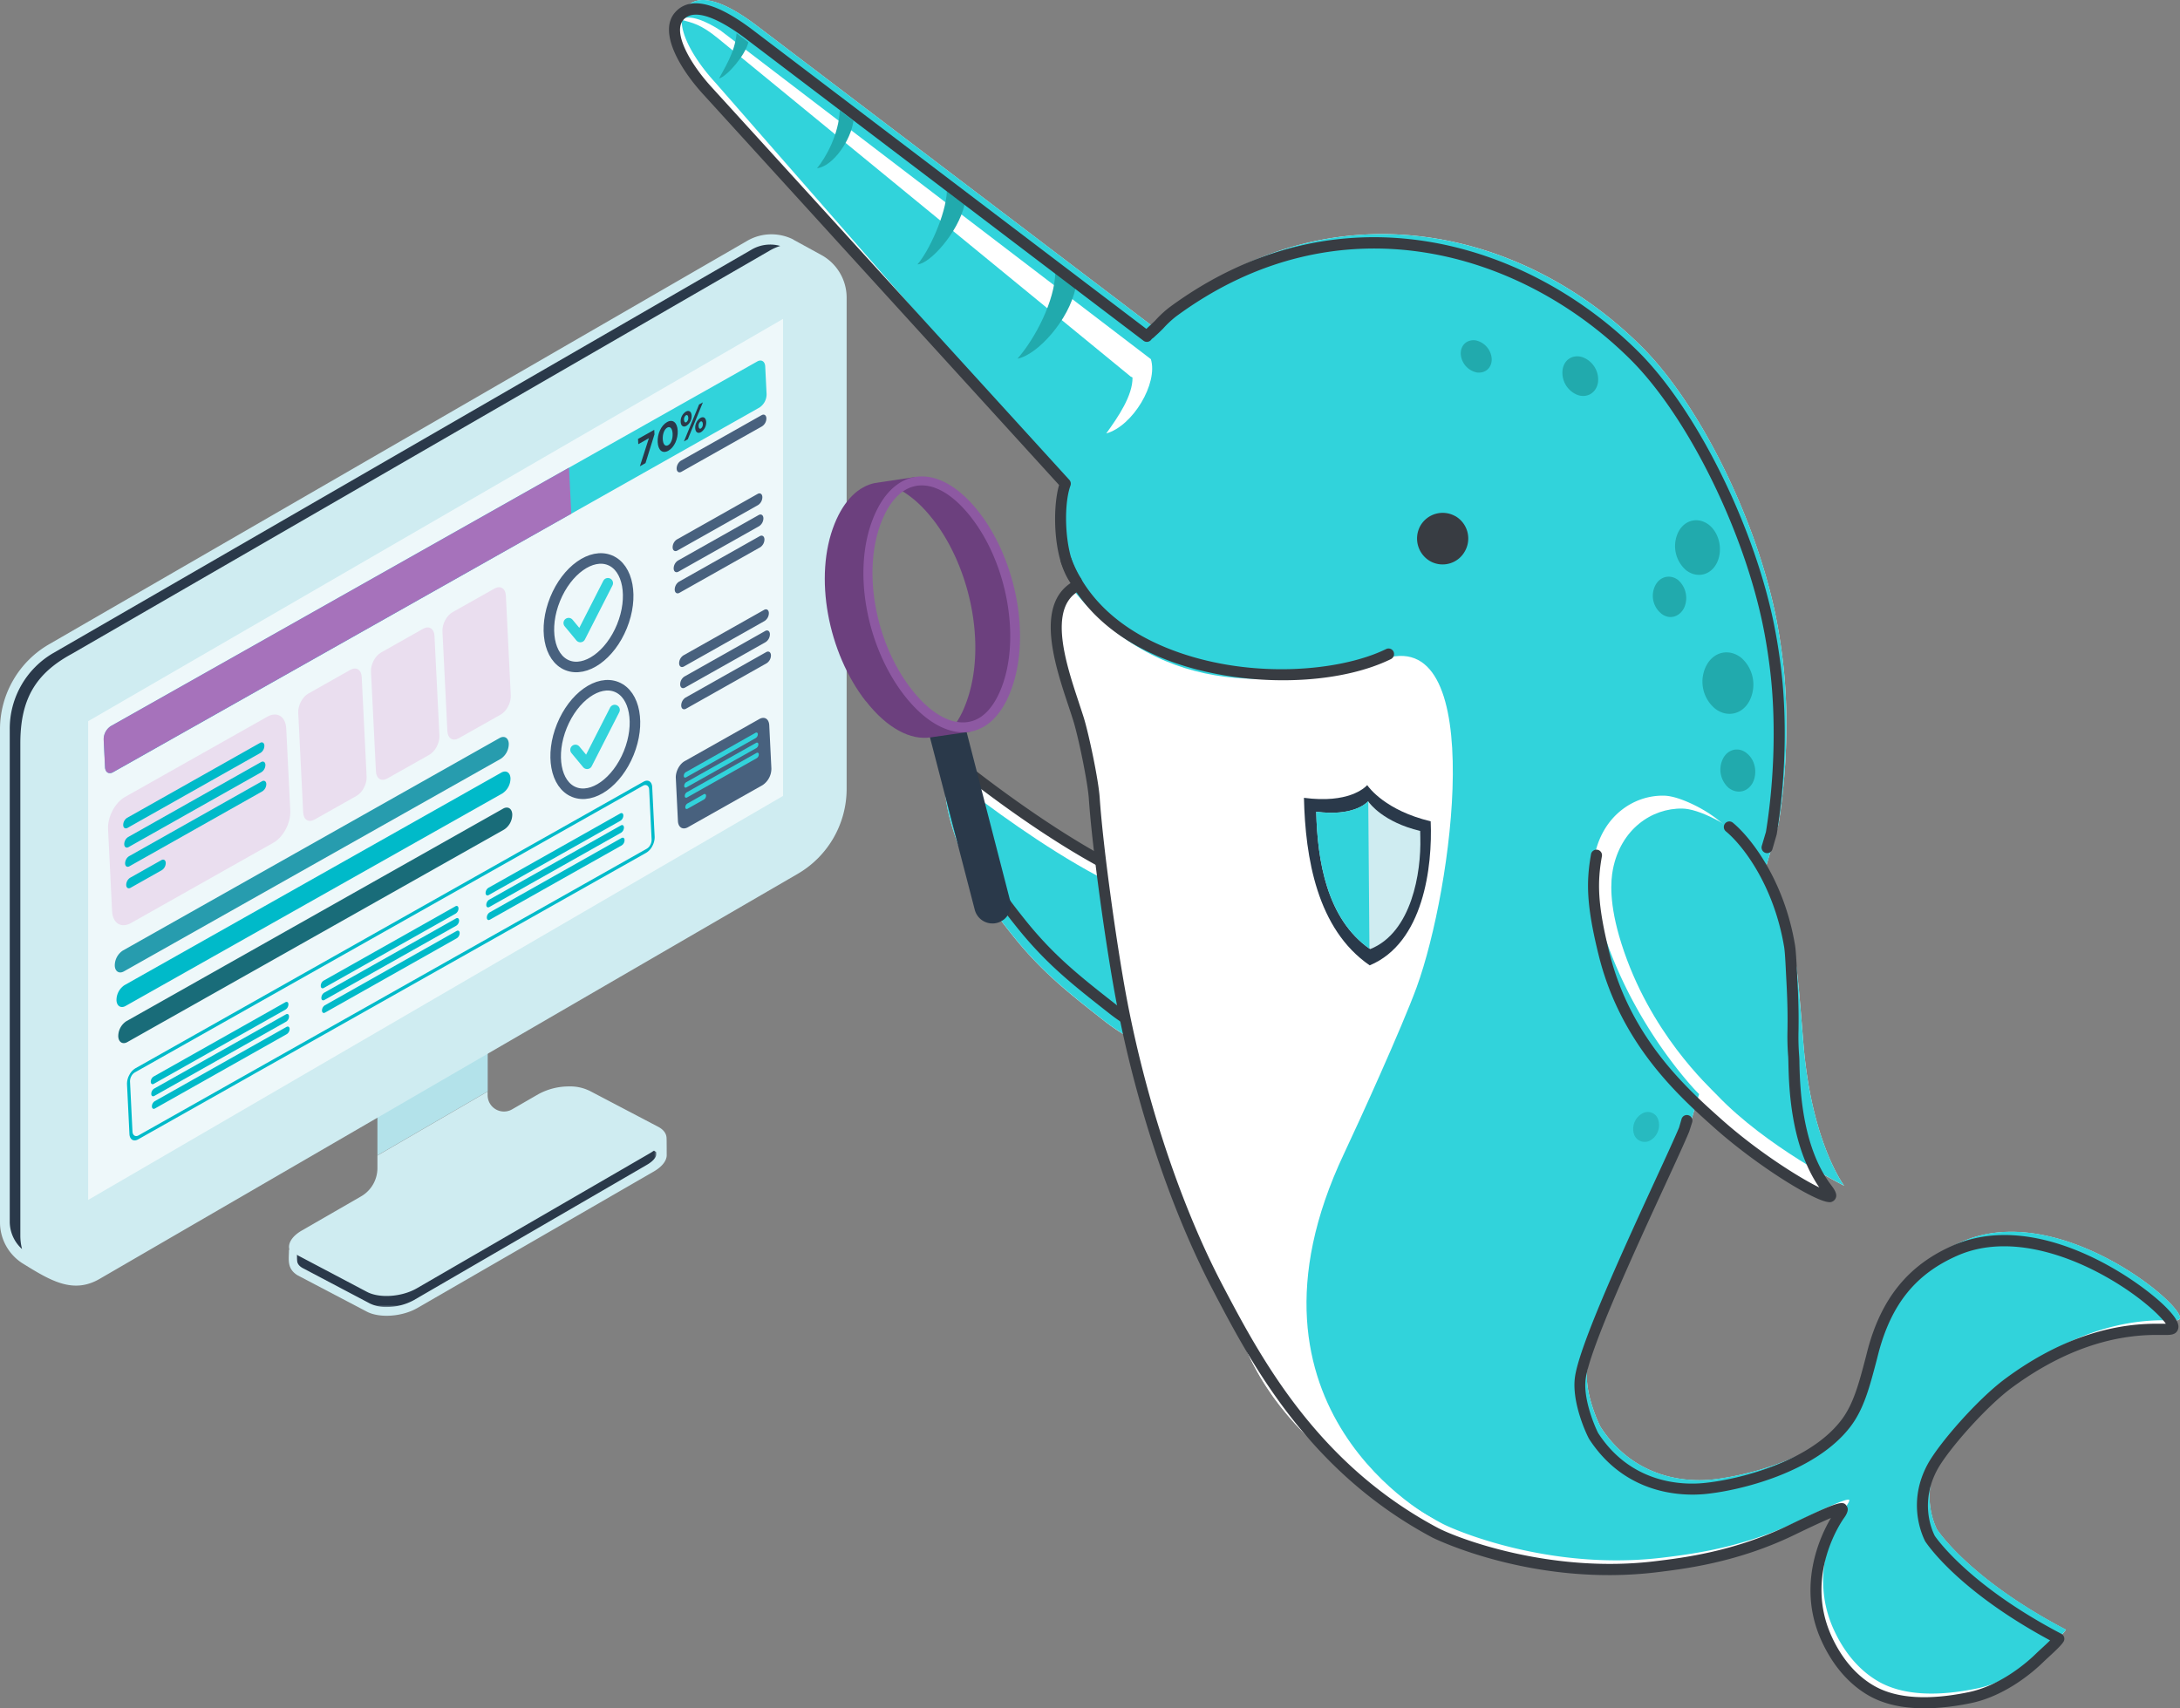 <svg xmlns="http://www.w3.org/2000/svg" xmlns:xlink="http://www.w3.org/1999/xlink" viewBox="0 0 1150 901.32"><rect x="0" y="0" width="1150" height="901.32" fill="#808080" stroke="none"/><defs><mask id="mask" x="156.55" y="606.99" width="189.68" height="82.6" maskUnits="userSpaceOnUse"><g id="mask0"><path d="M156.55,689.59H346.22V607H156.55Z" style="fill:#fff;fill-rule:evenodd"/></g></mask></defs><g id="Layer_2" data-name="Layer 2"><g id="Layer_1-2" data-name="Layer 1"><path d="M199.1,609.57l58.18-33.77V515.21L199.1,543.57Z" style="fill:#b3e2ea;fill-rule:evenodd"/><path d="M310.74,575.39a23.14,23.14,0,0,0-10.49-2.19h0A33.67,33.67,0,0,0,284,577.29l-13.85,8h0a8.61,8.61,0,0,1-12.91-7.47v-1.91L199.1,609.66v6.61h0a17.24,17.24,0,0,1-8.63,14.94l-31.34,18.06h0c-5.14,3-7.34,6.75-6.48,10l-.22.23h0c0,5.05-1.22,9.81,4.55,13.35L193.47,692h0c6.76,3.56,18.72,2.71,26.7-1.9l124.69-72h0c4.41-2.54,6.83-5.69,6.84-8.61h0s0-8.71-.07-8.7h0c.06-2.41-1.33-4.67-4.41-6.29l-36.48-19.14" style="fill:#cfecf1;fill-rule:evenodd"/><g style="mask:url(#mask)"><path d="M157.56,662.6c-.38-.21-.66-.46-1-.68-.1,3.63.14,5.32,2.91,7l35.78,18.86a19.21,19.21,0,0,0,8.72,1.78A29.61,29.61,0,0,0,218.22,686l123-71.42c3.69-2.13,5-4.3,5-5.51v-1.16L345,607a20.74,20.74,0,0,1-1.89,1.29L219.9,679.7c-7.88,4.56-19.67,5.41-26.34,1.88l-36-19" style="fill:#2a394a;fill-rule:evenodd"/></g><path d="M418.5,126.36a26,26,0,0,0-11.58-2.74h0a25.42,25.42,0,0,0-12.82,3.48L25.89,339.92h0A51.84,51.84,0,0,0,0,385.08V644.89H0a25.66,25.66,0,0,0,12.27,21.89h0c14.43,8.91,26.31,16.1,40.33,7.93L420.88,461h0a51.89,51.89,0,0,0,25.74-44.82v-259h0a25.65,25.65,0,0,0-13.68-22.83h0c-.67-.37-12-6.59-14.44-7.91" style="fill:#cfecf1;fill-rule:evenodd"/><path d="M11.62,659a28.29,28.29,0,0,1-.89-7V392.18c0-23.06,7.85-36.71,27.05-47.14L406,132.24a27.33,27.33,0,0,1,5.6-2.48,19.52,19.52,0,0,0-15.23,2L28.14,344.53a46.17,46.17,0,0,0-23,40.09V644.44A19.54,19.54,0,0,0,11.62,659Z" style="fill:#2a394a;fill-rule:evenodd"/><path d="M46.5,380.5V633.08L413.07,419.93V168.25Z" style="fill:#fff;fill-rule:evenodd;isolation:isolate;opacity:0.647"/><path d="M399.91,266.46a5,5,0,0,0,2.25-4.28c-.08-1.61-1.22-2.32-2.53-1.57l-42.55,24a5,5,0,0,0-2.25,4.27c.08,1.61,1.22,2.32,2.53,1.58Z" style="fill:#48617e"/><path d="M404.28,220.63c-.08-1.61-1.22-2.32-2.53-1.58l-42.55,24a5.06,5.06,0,0,0-2.25,4.28c.08,1.61,1.22,2.32,2.53,1.58l42.55-24A5,5,0,0,0,404.28,220.63Z" style="fill:#48617e"/><path d="M400.46,277.6a5,5,0,0,0,2.25-4.27c-.08-1.61-1.22-2.32-2.53-1.58l-42.55,24a5,5,0,0,0-2.25,4.27c.08,1.61,1.22,2.32,2.53,1.58Z" style="fill:#48617e"/><path d="M403.26,284.48c-.08-1.61-1.22-2.32-2.54-1.58l-42.55,24a5.06,5.06,0,0,0-2.24,4.28c.08,1.6,1.22,2.32,2.53,1.57l42.55-24A5,5,0,0,0,403.26,284.48Z" style="fill:#48617e"/><path d="M403.34,327.63a5,5,0,0,0,2.25-4.27c-.08-1.61-1.22-2.32-2.53-1.58l-42.55,24a5,5,0,0,0-2.25,4.28c.08,1.61,1.22,2.32,2.53,1.58Z" style="fill:#48617e"/><path d="M403.89,338.78a5,5,0,0,0,2.25-4.28c-.08-1.61-1.22-2.32-2.53-1.57l-42.56,24a5,5,0,0,0-2.24,4.27c.08,1.61,1.22,2.32,2.53,1.58Z" style="fill:#48617e"/><path d="M406.69,345.65c-.08-1.61-1.22-2.32-2.54-1.58l-42.55,24a5,5,0,0,0-2.24,4.27c.08,1.61,1.22,2.32,2.53,1.58l42.55-24A5,5,0,0,0,406.69,345.65Z" style="fill:#48617e"/><path d="M404.39,207.93l-.72-14.59c-.13-2.68-2-3.86-4.21-2.63l-341,192.4a8.36,8.36,0,0,0-3.73,7.1l.71,14.59c.14,2.68,2,3.86,4.22,2.62L400.66,215A8.4,8.4,0,0,0,404.39,207.93Z" style="fill:#31d3db"/><path d="M300.17,246.72l1.2,24.32L59.61,407.42c-2.19,1.24-4.08.06-4.22-2.62l-.71-14.59a8.36,8.36,0,0,1,3.73-7.1Z" style="fill:#a672bb"/><polygon points="336.57 231.59 336.71 234.36 342.3 231.2 337.56 246 340.52 244.34 345.25 229.17 345.13 226.76 336.57 231.59" style="fill:#2a394a"/><path d="M351.87,222.7c-3.16,1.78-5.14,6.3-4.93,10.53s2.46,6.35,5.64,4.56,5.14-6.3,4.93-10.53S355,220.93,351.87,222.7Zm.6,12.18c-1.58.89-2.72-.5-2.85-3.17s.79-5.21,2.36-6.1,2.71.53,2.84,3.17S354.05,234,352.47,234.88Z" style="fill:#2a394a"/><path d="M372.53,222.62c-.11-2.08-1.34-3.07-3.06-2.1a6.06,6.06,0,0,0-2.72,5.36c.1,2.08,1.34,3.07,3.05,2.11A6.1,6.1,0,0,0,372.53,222.62Zm-2.79,3.45c-.68.39-1.16-.22-1.21-1.2a2.65,2.65,0,0,1,1-2.44c.68-.39,1.16.22,1.21,1.2A2.65,2.65,0,0,1,369.74,226.07Z" style="fill:#2a394a"/><polygon points="368.77 213.42 360.8 232.89 362.83 231.75 370.79 212.28 368.77 213.42" style="fill:#2a394a"/><path d="M364.85,219.29c-.1-2.08-1.34-3.07-3.05-2.1a6,6,0,0,0-2.73,5.36c.11,2.08,1.34,3.08,3.06,2.11A6.12,6.12,0,0,0,364.85,219.29Zm-4,2.25a2.66,2.66,0,0,1,1-2.44c.68-.38,1.17.22,1.22,1.2a2.7,2.7,0,0,1-1,2.44C361.39,223.13,360.9,222.52,360.86,221.54Z" style="fill:#2a394a"/><path d="M264.18,400.34a9.47,9.47,0,0,0,4.21-8h0c-.15-3-2.28-4.36-4.76-3L64.77,501.53a9.45,9.45,0,0,0-4.22,8h0c.15,3,2.28,4.36,4.76,3Z" style="fill:#279cae"/><path d="M265.07,418.58a9.45,9.45,0,0,0,4.22-8c-.15-3-2.28-4.36-4.76-3L65.67,519.77a9.45,9.45,0,0,0-4.22,8c.15,3,2.28,4.36,4.76,3Z" style="fill:#00bac9"/><path d="M270.23,429.6c-.15-3-2.28-4.36-4.76-3L66.6,538.82a9.47,9.47,0,0,0-4.21,8c.15,3,2.28,4.36,4.75,3L266,437.63A9.46,9.46,0,0,0,270.23,429.6Z" style="fill:#196c79"/><path d="M159.93,428.67c.18,3.82,2.86,5.49,6,3.73l22.18-12.51c3.11-1.76,5.48-6.28,5.29-10.09l-2.59-52.66c-.19-3.82-2.86-5.48-6-3.73l-22.18,12.52c-3.11,1.75-5.48,6.27-5.3,10.08Z" style="fill:#eadeef"/><path d="M198.32,407c.19,3.81,2.86,5.48,6,3.72l22.18-12.51c3.11-1.76,5.48-6.27,5.3-10.09l-2.6-52.66c-.19-3.81-2.86-5.48-6-3.72L201,344.27c-3.11,1.76-5.48,6.27-5.3,10.08Z" style="fill:#eadeef"/><path d="M236,385.76c.19,3.82,2.87,5.49,6,3.73L264.15,377c3.11-1.76,5.49-6.28,5.3-10.09l-2.59-52.66c-.19-3.82-2.87-5.48-6-3.73L238.7,323c-3.12,1.75-5.49,6.27-5.3,10.08Z" style="fill:#eadeef"/><path d="M153.13,427.71,151,384.39c-.32-6.4-4.81-9.19-10-6.25L65.88,420.51c-5.22,2.94-9.2,10.51-8.88,16.9l2.13,43.33c.32,6.39,4.8,9.18,10,6.24l75.1-42.36C149.47,441.67,153.44,434.1,153.13,427.71Z" style="fill:#eadeef"/><path d="M137.46,397.2a4.49,4.49,0,0,0,2-3.84h0c-.07-1.45-1.09-2.09-2.28-1.42L67,431.52a4.52,4.52,0,0,0-2,3.85h0c.07,1.44,1.09,2.08,2.28,1.42Z" style="fill:#00bac9"/><path d="M138,407.34a4.56,4.56,0,0,0,2-3.85h0c-.07-1.45-1.09-2.09-2.28-1.42L67.54,441.65a4.55,4.55,0,0,0-2,3.85h0c.08,1.45,1.1,2.09,2.29,1.42Z" style="fill:#00bac9"/><path d="M140.48,413.62c-.07-1.45-1.1-2.09-2.28-1.42L68,451.78a4.56,4.56,0,0,0-2,3.85c.07,1.45,1.1,2.09,2.28,1.42l70.17-39.58A4.56,4.56,0,0,0,140.48,413.62Z" style="fill:#00bac9"/><path d="M85.15,453.79l-16.56,9.34a4.56,4.56,0,0,0-2,3.85c.07,1.45,1.1,2.09,2.28,1.42l16.56-9.34a4.54,4.54,0,0,0,2-3.84C87.36,453.77,86.33,453.13,85.15,453.79Z" style="fill:#00bac9"/><path d="M406.92,405.37l-1.12-22.73c-.16-3.35-2.51-4.82-5.25-3.27l-39.39,22.22c-2.74,1.54-4.82,5.51-4.66,8.87l1.12,22.72c.16,3.35,2.52,4.82,5.26,3.28l39.38-22.22A10.44,10.44,0,0,0,406.92,405.37Z" style="fill:#48617e"/><path d="M398.71,389.37a2.41,2.41,0,0,0,1.06-2c0-.76-.58-1.1-1.2-.75l-36.8,20.77a2.34,2.34,0,0,0-1.06,2c0,.76.57,1.1,1.19.75Z" style="fill:#31d3db"/><path d="M399,394.68a2.38,2.38,0,0,0,1.06-2c0-.76-.58-1.09-1.2-.74L362,412.68a2.38,2.38,0,0,0-1.06,2c0,.76.57,1.09,1.19.74Z" style="fill:#31d3db"/><path d="M400.29,398c0-.76-.58-1.1-1.2-.75L362.29,418a2.37,2.37,0,0,0-1.06,2c0,.76.57,1.1,1.19.75L399.23,400A2.38,2.38,0,0,0,400.29,398Z" style="fill:#31d3db"/><path d="M371.26,419.05l-8.68,4.9a2.38,2.38,0,0,0-1.06,2h0c0,.76.58,1.09,1.2.74l8.68-4.9a2.37,2.37,0,0,0,1.06-2C372.42,419,371.89,418.7,371.26,419.05Z" style="fill:#31d3db"/><path d="M150.67,532.62a3.28,3.28,0,0,0,1.47-2.81h0c0-1.06-.79-1.52-1.66-1L81,568a3.3,3.3,0,0,0-1.47,2.8h0c.05,1.06.79,1.53,1.66,1Z" style="fill:#00bac9"/><path d="M151,539a3.3,3.3,0,0,0,1.47-2.8h0c-.05-1.06-.8-1.52-1.66-1L81.28,574.37a3.32,3.32,0,0,0-1.48,2.81h0c0,1.06.8,1.52,1.66,1Z" style="fill:#00bac9"/><path d="M151.12,541.81,81.6,581a3.33,3.33,0,0,0-1.47,2.81c.05,1.06.8,1.52,1.66,1l69.52-39.22a3.29,3.29,0,0,0,1.48-2.8C152.73,541.79,152,541.32,151.12,541.81Z" style="fill:#00bac9"/><path d="M240.39,482a3.28,3.28,0,0,0,1.47-2.81h0c-.05-1.06-.79-1.52-1.66-1l-69.52,39.21a3.28,3.28,0,0,0-1.47,2.81h0c0,1.06.79,1.52,1.66,1Z" style="fill:#00bac9"/><path d="M240.7,488.38a3.3,3.3,0,0,0,1.48-2.8h0c-.05-1.06-.8-1.53-1.67-1L171,523.76a3.31,3.31,0,0,0-1.47,2.8h0c0,1.07.8,1.53,1.66,1Z" style="fill:#00bac9"/><path d="M240.84,491.2l-69.52,39.22a3.31,3.31,0,0,0-1.47,2.8c.05,1.07.8,1.53,1.66,1L241,495a3.3,3.3,0,0,0,1.48-2.8C242.45,491.18,241.71,490.71,240.84,491.2Z" style="fill:#00bac9"/><path d="M327.35,433a3.31,3.31,0,0,0,1.47-2.8h0c-.05-1.06-.79-1.53-1.66-1l-69.52,39.22a3.3,3.3,0,0,0-1.48,2.8h0c.06,1.06.8,1.53,1.67,1Z" style="fill:#00bac9"/><path d="M327.66,439.33a3.32,3.32,0,0,0,1.48-2.81h0c-.06-1.06-.8-1.52-1.67-1L258,474.7a3.33,3.33,0,0,0-1.47,2.81h0c0,1.06.8,1.52,1.66,1Z" style="fill:#00bac9"/><path d="M329.46,443.18c0-1.06-.79-1.52-1.66-1l-69.52,39.21a3.28,3.28,0,0,0-1.47,2.81c.05,1.06.79,1.52,1.66,1L328,446A3.28,3.28,0,0,0,329.46,443.18Z" style="fill:#00bac9"/><path d="M340.93,449.9,72.84,601.14c-2.37,1.34-4.41.08-4.56-2.81L67,572a9.57,9.57,0,0,1,1.23-4.86,8.69,8.69,0,0,1,3.17-3.49l268.1-151.24c2.37-1.33,4.41-.07,4.55,2.82l1.3,26.29a9.84,9.84,0,0,1-1.23,4.87A8.61,8.61,0,0,1,340.93,449.9ZM71.1,565.83a4.89,4.89,0,0,0-1.82,2,5.54,5.54,0,0,0-.69,2.86L69.88,597c.1,2,1.59,3,3.25,2l268.1-151.24a5,5,0,0,0,1.82-2,5.58,5.58,0,0,0,.69-2.87l-1.29-26.29c-.1-2.05-1.59-3-3.26-2.05Z" style="fill:#00bac9"/><ellipse cx="310.47" cy="323.3" rx="29.91" ry="19.03" transform="translate(-105.86 489.37) rotate(-67.91)" style="fill:none;stroke:#48617e;stroke-miterlimit:10;stroke-width:5.563px"/><polyline points="299.96 328.7 306.14 336.16 320.68 307.65" style="fill:none;stroke:#31d3db;stroke-linecap:round;stroke-linejoin:round;stroke-width:5.418px"/><ellipse cx="314.05" cy="390.19" rx="29.91" ry="19.03" transform="translate(-165.61 534.42) rotate(-67.91)" style="fill:none;stroke:#48617e;stroke-miterlimit:10;stroke-width:5.563px"/><polyline points="303.54 395.59 309.72 403.05 324.26 374.54" style="fill:none;stroke:#31d3db;stroke-linecap:round;stroke-linejoin:round;stroke-width:5.418px"/><path d="M633.51,473.2C588.85,471.91,502.77,401,502.77,401a56.81,56.81,0,0,0,.11,9.91c-2.83-2.25-4.45-3.58-4.45-3.58s-1.24,11.08,3.19,26.67c8.13,28.6,22.85,47.39,32.54,59.52,15.42,19.3,29.56,30.38,48.7,45.38,5.32,4.17,11.42,7.94,22.31,14.44l2.43-7.47,1.92,1.14Z" style="fill:#fff"/><path d="M605.17,553.32c-10.89-6.51-17-10.28-22.31-14.45-19.14-15-33.28-26.08-48.7-45.38-9.69-12.13-24.41-30.92-32.54-59.53-4.43-15.58-3.19-26.66-3.19-26.66s86.08,70.94,130.73,72.23" style="fill:#31d3db"/><path d="M608.34,549.67a3.18,3.18,0,0,1-.32-.16c-11.65-7-17.37-10.53-22.63-14.65-19.46-15.27-33.53-26.29-49.17-45.86-9.2-11.52-24.61-30.79-33.07-60.55-4.53-15.95-3.33-27.32-3.28-27.79a2.93,2.93,0,0,1,4.76-2c.85.7,85.83,70.32,129,71.57a2.91,2.91,0,0,1,2.82,3,3,3,0,0,1-3,2.85C593.78,475,524.33,421.91,505.58,407a83.08,83.08,0,0,0,3.19,19.81c8.14,28.62,23.08,47.32,32,58.49C556,504.35,569.84,515.2,589,530.22c5,3.93,10.6,7.41,22,14.23a3,3,0,0,1,1,4A2.91,2.91,0,0,1,608.34,549.67Z" style="fill:#383c42"/><path d="M1035.1,655.11c-11.74,5.15-21.76,12.38-29.64,23.2-7.53,8.61-13.44,19.84-17.41,34.78-4,15.25-6.8,27-13.33,36.39-19.64,22-58,29.86-72,31.2-14.94,1.43-41.2-1.44-58.28-27.62-.72-1.1-9-18.27-7.06-31,3.29-21.95,42.84-103.41,53.46-127.78.47-1.07.87-2,1.22-2.86l2.7-9c4.13,3.94,8,7.41,11.42,10.44,25.14,22.4,57.31,41,59.43,38.26.59-.76-1.25-3.11-2.21-4.4a63.56,63.56,0,0,1-5.95-9.67c9.14,5.4,15.38,8.53,15.38,8.53s-17.24-22.71-21.47-74.79c-1.85-22.73-2.84-35.75-4.45-46-3.17-20.21-8.11-35.65-15.29-47.53L938.18,435c4.43-27.26,5.6-58.62,2.34-86.12-1.61-13.56-3.67-23.4-4.43-26.9-11-50.54-40-109.1-70.09-139.08-62.27-62-160.18-84.58-243.63-23a66.84,66.84,0,0,0-8.27,7.86l-3.89,3.55a5.49,5.49,0,0,0-1.46,1.39l-210-159.51c-17.33-13-30.08-16.75-36.6-9.5a9.42,9.42,0,0,0-1.77,3,11,11,0,0,0-2,1.7c-7.63,8.48,3.24,26.93,15.05,39.75L562,255.19c-3.13,8.31-3.62,27.06.56,40.77h0l0,.08a33.21,33.21,0,0,0,5.06,10.48c0,.1.1.2.16.3,0,.34,0,.58-.06.75a13.69,13.69,0,0,0-.14,1.77,19.88,19.88,0,0,0-2.52,1.72c-1.38.12-3.26,2-4.8,5.9-3.22,6-3.59,13.79-2.47,22.15.66,10.84,3.41,25,10,42.87,4.22,11.44,7.28,25.74,9.51,39.88.86,12.27,2.79,29.25,5.11,46.65.12,1.62.22,3.15.31,4.49,2.82,43.27,12.27,81.77,24,116.43,9.83,32.86,22,63.9,35.35,89.4,2,3.76,4.05,7.72,6.22,11.77,2.68,6.18,5.28,12.24,7.67,18.12,12.39,30.49,34.94,52.71,55.61,67.8A220.87,220.87,0,0,0,757,808.66c6.74,3.59,57.16,25.23,116.75,17.92,15-1.84,41.71-5.11,70.88-19.12,10.83-5.2,26.26-12.68,27.12-11.22.25.42-1,2.42-1.33,2.88-5.45,7.53-20.52,35.45-6.92,65.36,2,4.48,9,19.34,24.07,27.75,13,7.27,31.19,7.64,51.53,3.44,18.86-3.9,33.84-18.06,36.55-20.72,2.92-2.86,9.28-8.32,10.41-10.36l-.4-.21a28,28,0,0,0,4.16-4.51c-51.5-27-68.08-53-68.08-53-1.5-3-8.6-18.78,1.32-37.37a80.05,80.05,0,0,1,6.83-10.14c8.74-10.64,20.53-22.8,29.65-29.54,14.55-10.77,42.6-28.34,77.68-28.42,5.36,0,8.4.43,8.91-.91.28-.75-.26-2.08-1.44-3.77,3.06.05,4.83,0,5.2-1C1152.59,688.67,1085.75,632.91,1035.1,655.11Z" style="fill:#fff"/><path d="M593.91,524v0c0,.15.07.31.1.46C594,524.29,594,524.11,593.91,524Z" style="fill:#31d3db"/><path d="M607.85,578.3c-5.77-19.74-10.28-37.67-13.83-53.86,3.65,16,11.86,48.48,22.65,81C613.21,595.65,610.24,586.47,607.85,578.3Z" style="fill:#31d3db"/><path d="M890.84,594.25C880.22,618.62,840.67,700.08,837.38,722c-1.91,12.76,6.34,29.93,7.06,31,17.08,26.18,43.34,29.05,58.28,27.62,14.64-1.41,56.24-10,74.8-34.51,7.27-9.62,10-21.79,14.29-37.8,7.77-29.28,23-44.35,43.29-53.26,50.65-22.2,117.49,33.56,114.82,40.6-.51,1.35-3.55.9-8.91.91-35.08.09-63.13,17.66-77.68,28.42-14.06,10.4-34.53,33.7-40.24,44.41-9.92,18.59-2.82,34.35-1.32,37.37,0,0,16.58,26,68.08,53-1.13,2-7.49,7.5-10.41,10.36-2.71,2.65-17.68,16.81-36.54,20.71-20.35,4.21-38.51,3.83-51.54-3.44-15.06-8.4-22-23.26-24.07-27.75-13.6-29.91,1.47-57.83,6.92-65.36.33-.46,1.58-2.45,1.33-2.88-.86-1.46-16.29,6-27.12,11.23-29.17,14-55.86,17.28-70.88,19.12-59.59,7.3-110-14.33-116.75-17.92-46.85-24.93-74-62.11-94.26-95.12L593.92,524C580.7,463.39,581.21,427.73,581,416.39c-.15-9.05-5.55-32.65-8.19-41.3-6.11-20-26.39-53.71-5.27-65.75.15-2.53,0,0,.2-2.58-9.5-11.93-7.93-38.9-3.84-49.78L377.2,43.41c-11.81-12.83-22.68-31.28-15.05-39.75,6.52-7.25,19.27-3.55,36.6,9.5l210,159.51a5.66,5.66,0,0,1,1.46-1.39l3.89-3.55a66.84,66.84,0,0,1,8.27-7.86c83.44-61.54,181.36-38.93,243.63,23,30.12,30,59.12,88.54,70.09,139.08.76,3.5,2.82,13.34,4.43,26.9,3.26,27.5,2.09,58.86-2.34,86.12l-9,30.65c-7.32-19.53-18.23-32-33.92-40.13-7.55-3.88-13.47-5.62-17.45-5.7-16.29-.32-32.61,11-36.7,32.06-1.14,5.86-2.24,18,4.49,39.19,14.88,47,44.54,79.78,49.21,84.68.5.52,1,1,1.51,1.54l-4.23,14.09c-.34.83-.75,1.79-1.22,2.86" style="fill:#31d3db"/><path d="M668.58,714.06A451.18,451.18,0,0,1,646,674.34c6.3,10.33,12.9,22.11,20.49,34.48Z" style="fill:#31d3db"/><path d="M645.9,674.1c-10.68-17.52-20.75-43.08-29.23-68.64A594,594,0,0,0,646,674.34C646,674.26,646,674.18,645.9,674.1Z" style="fill:#31d3db"/><path d="M757.24,802s-112.49-57.6-48.18-193.48C716.88,592,739.6,542,747.32,520.87c19-52.11,37.24-189-16.1-173.61C676.65,363,613.84,369.53,566.3,311.51c-3.42-4.17-18.62,15.95,1.51,70.47,10.31,27.94,13.75,72.91,14.93,91,6.55,100.54,48.82,175.53,73.29,235.72C682.84,774.7,757.24,802,757.24,802Z" style="fill:#fff;fill-rule:evenodd"/><path d="M972.83,625.57s-17.24-22.71-21.47-74.79c-1.85-22.73-2.84-35.75-4.45-46C940.76,465.56,928,444.17,905,432.3c-7.55-3.89-13.46-5.62-17.45-5.7-16.29-.32-32.61,11-36.7,32.06-1.13,5.86-2.24,18,4.49,39.19,14.88,47,45.85,75.09,50.52,80C931.76,605,972.83,625.57,972.83,625.57Z" style="fill:#31d3db"/><path d="M689.27,358.47c-24.93,1.76-52.37-1.83-74.88-10.75-27.09-10.74-46-28.27-54.59-50.7a2.92,2.92,0,1,1,5.44-2.12c8,20.85,25.75,37.22,51.28,47.34,41.29,16.38,89.91,12.33,114.7.2a2.91,2.91,0,0,1,3.9,1.36,3,3,0,0,1-1.35,3.93C721.55,353.71,706,357.29,689.27,358.47Z" style="fill:#383c42"/><path d="M965.27,634.3a3.62,3.62,0,0,0,2.63-1.37c2-2.5-.34-5.54-2.17-8-15.45-20.61-16.2-52.07-16.49-63.91,0-1.84-.08-3.24-.15-4.11a126.12,126.12,0,0,1-.33-13.29c.07-5.77.16-13-.66-27.69l-.18-3.54c-.25-5.06-.53-10.8-1-13.71-5.76-34.42-23.33-56.82-32.81-64.63a2.9,2.9,0,0,0-4.1.42,3,3,0,0,0,.41,4.14c8.85,7.28,25.28,28.34,30.75,61,.43,2.56.71,8.36.94,13l.18,3.58c.81,14.53.72,21.61.65,27.29a132.19,132.19,0,0,0,.36,13.84c.06.8.09,2.09.13,3.78.29,12,1,43.14,16.29,65.4-10.21-4.9-32.45-18.88-51.59-35.93-17.9-15.95-47.87-42.64-59.1-87.76-6.44-25.85-6.41-37.45-4-51a2.92,2.92,0,1,0-5.75-1c-2.51,14.35-2.56,26.56,4.13,53.44,11.68,46.88,42.49,74.33,60.9,90.74,23,20.48,54.25,39.72,61,39.25Zm-2.37-3.16h0Z" style="fill:#383c42"/><path d="M596.42,198.64,378.74,20.21c-9.28-7.55-13.31-8.11-19.46-9.82,4.18-3.15,13.42.82,20.83,5.71l227,173.38c3.91,12.67-9.48,35.31-23.54,39.2,6.29-8.69,14-20,13.86-29.52" style="fill:#fff;fill-rule:evenodd"/><path d="M834.83,188.46c-5.26-1.71-10,1.46-10.57,7a12.58,12.58,0,0,0,8.17,13c5.15,1.67,9.89-1.5,10.58-7a12.6,12.6,0,0,0-8.18-13" style="fill:#21aaad;fill-rule:evenodd"/><path d="M778.48,179.58c-4.57-.62-8.05,2.48-7.9,7.23A10.66,10.66,0,0,0,779,196.5c4.57.63,8.06-2.47,7.91-7.22a10.68,10.68,0,0,0-8.47-9.7" style="fill:#21aaad;fill-rule:evenodd"/><path d="M918.57,347.06c-6.5-5.12-14.68-3.2-18.49,4.22a18.5,18.5,0,0,0,4.6,22.54c6.36,5,14.53,3.12,18.26-4.16a18.87,18.87,0,0,0-4.37-22.6" style="fill:#21aaad;fill-rule:evenodd"/><path d="M901.63,277c-5.69-4.48-12.94-2.83-16.27,3.7a16.85,16.85,0,0,0,4,20.07c5.68,4.49,13,2.84,16.28-3.69s1.59-15.44-4-20.08" style="fill:#21aaad;fill-rule:evenodd"/><path d="M885.32,306.07c-4.2-3.27-9.7-2-12.14,2.85a12.09,12.09,0,0,0,3.06,14.7c4.12,3.43,9.47,2.1,12.06-2.7a12.63,12.63,0,0,0-3-14.85" style="fill:#21aaad;fill-rule:evenodd"/><path d="M921.47,397.41c-4.28-3.51-10-2.2-12.54,2.83a12.84,12.84,0,0,0,3,15.46c4.51,3.45,10,2.19,12.68-2.75,2.6-5.18,1.32-12.09-3.18-15.54" style="fill:#21aaad;fill-rule:evenodd"/><path d="M874.78,590.83a5.77,5.77,0,0,0-8.75-3.17,9.26,9.26,0,0,0-4.09,10.62,5.92,5.92,0,0,0,8.81,3.28,9.28,9.28,0,0,0,4-10.73" style="fill:#21aaad;fill-rule:evenodd;opacity:0.6"/><path d="M388.55,17.55l6.23,4.76c-1.5,6.54-10.93,17.78-15.48,19.12,2.3-4.6,8.52-13.74,9.25-23.88M443,58.31l7.21,5.45c-1.27,10.06-10.73,24-19.21,25C435.79,83,442.45,70.85,443,58.31Zm56.53,42.54,9.33,7c-3.43,15-18.51,31.48-24.89,31.64C489.81,132.9,499,113.39,499.51,100.85Zm57.19,43,10.65,8c-3.33,16.89-20.17,35.45-30.62,37.38C546.28,178.35,556.38,158.62,556.7,143.85Z" style="fill:#21aaad;fill-rule:evenodd"/><path d="M1022.08,901.06c-14.55,1-26.58-1.06-35.9-6.26-7.37-4.12-17.75-12.51-25.3-29.1-13.22-29.05-.54-55.53,5-64.83-5.5,2.31-13.64,6.22-18.77,8.69l-1.16.56c-29.6,14.21-57,17.57-71.78,19.38-65.52,8-118-18-118.47-18.24-66-35.11-96.15-92.85-116.11-131.07-22.12-42.34-40.74-98.36-51.08-153.71-5.18-27.7-12.32-78.56-14.13-105.17-.57-8.46-5.37-31.8-8.06-40.64-.79-2.56-1.74-5.43-2.77-8.52-6.95-20.89-17.38-52.21,1.24-64.53-9.43-13.14-9.61-39.78-6.1-51.72L371.29,50.12C358.61,36.34,347,16.62,356.23,6.41c7.61-8.47,21.23-5.39,40.5,9.12l208,158,4.53-4.27a58.2,58.2,0,0,1,7.58-7.07c88.86-65.53,188.28-35.5,247.4,23.33,29.85,29.7,59.66,88.81,70.89,140.54,1.81,8.36,3.36,17.75,4.48,27.18,3.15,26.62,2.29,58.32-2.36,87L935,448a2.92,2.92,0,0,1-3.63,2,3,3,0,0,1-2-3.66l2.21-7.46c4.48-27.75,5.33-58.84,2.23-84.94-1.09-9.24-2.61-18.45-4.38-26.62-11-50.74-40.16-108.62-69.29-137.61C802.84,132.65,706.43,103.48,620.34,167a52.88,52.88,0,0,0-6.81,6.4l-2.39,2.33-2.73,2.5a4,4,0,0,1-.41.31,2.72,2.72,0,0,0-.65.62,2.91,2.91,0,0,1-4.12.62l-210-159.51c-9.25-7-25.81-17.52-32.67-9.87-5.82,6.46,3.15,22.88,15,35.77L564.12,253.2a3,3,0,0,1,.58,3c-4,10.75-3.21,37.94,5.35,48.69a3,3,0,0,1,.63,2.08c0,.53-.08,1-.13,1.36h0l-.07,1.15A2.94,2.94,0,0,1,569,311.9c-16.3,9.29-6.47,38.84,0,58.39,1,3.13,2,6,2.81,8.66,2.58,8.46,7.67,32.39,8.31,42,1.8,26.41,8.89,76.95,14,104.49,10.24,54.79,28.66,110.22,50.51,152.06C664.35,715,694,771.8,758.39,806.06c10.22,5.45,59.69,24.4,115,17.6,14.41-1.76,41.23-5,70-18.85l1.17-.56c25.66-12.33,27.83-12.73,29.72-9.51.36.62,1.32,2.25-1.49,6.12-.88,1.2-21.32,30.08-6.62,62.39,6.89,15.14,16.22,22.71,22.83,26.4,11.6,6.48,28.27,7.54,49.53,3.13,17.79-3.67,32.36-17.25,35.11-19.94.86-.84,2-1.91,3.25-3.05s3.12-2.88,4.58-4.32c-49-26.42-65.25-51.27-65.93-52.34-2.41-4.84-9-21.22,1.2-40.35,5.83-10.92,26.35-34.48,41.09-45.38,25.93-19.18,52.65-28.93,79.4-29,1.22,0,2.32,0,3.3,0l2,0c-3.34-4.9-16.27-16.86-35.93-27.14-16-8.38-47-20.67-74-8.8-21.93,9.62-34.77,25.45-41.64,51.32l-1,3.93c-3.76,14.32-6.73,25.62-13.75,34.9-18.25,24.12-58.24,33.86-76.84,35.65-11.91,1.11-41.73.61-61-28.94-1-1.58-9.56-19.33-7.5-33.07,2.59-17.34,26.67-69.61,42.6-104.21,5.66-12.27,10.12-22,12.27-27.14l1.31-4.49a2.9,2.9,0,0,1,3.63-2,2.94,2.94,0,0,1,2,3.65L891.1,597c-2.3,5.58-6.78,15.32-12.46,27.64C862.84,658.88,839,710.7,836.51,727.2c-1.68,11.21,5.59,27.25,6.63,29,17.5,26.83,44.66,27.33,55.54,26.26,17.72-1.69,55.73-10.85,72.76-33.36,6.31-8.35,9.16-19.16,12.75-32.84l1-3.94c7.28-27.4,21.56-44.93,45-55.19,44.09-19.33,96.4,17.14,111.25,31.44,8,7.72,8.2,10.95,7.46,12.91-1.12,3-4.19,2.91-8.44,2.83-1,0-2,0-3.19,0-25.5.08-51,9.43-76,27.85-13.8,10.21-33.89,33.12-39.4,43.43-8.87,16.64-3.22,30.74-1.27,34.67h0s16.8,25.52,66.82,51.75a2.94,2.94,0,0,1,1.45,1.77,3,3,0,0,1-.25,2.28c-1,1.72-3.71,4.32-7.79,8.09-1.19,1.09-2.3,2.12-3.13,2.93-4.14,4.05-19.11,17.58-38,21.49A135.46,135.46,0,0,1,1022.08,901.06Z" style="fill:#383c42"/><path d="M767.71,272.33a13.56,13.56,0,0,0-18.51,5.21,13.8,13.8,0,0,0,5.19,18.51,13.41,13.41,0,0,0,18.37-5.21,13.62,13.62,0,0,0-5-18.51" style="fill:#383c42;fill-rule:evenodd"/><path d="M721.24,414.23c-1.42,1.51-10,9.79-33.38,6.7.73,31.56,6.87,69.26,34.69,88.39,28.39-11.86,33.19-52.07,32.17-76C731,427.66,722.18,415.61,721.24,414.23Z" style="fill:#2a394a"/><path d="M749.25,441.94c.5,18.23-4.49,50.06-26.46,58.82-22.82-15.7-27.85-46.6-28.45-72.5,19.19,2.53,26.21-4.26,27.38-5.5.77,1.13,8,11,27.46,15.64C749.21,439.5,749.24,440.68,749.25,441.94Z" style="fill:#cfecf1"/><path d="M721.79,422.68l.62,77.86c-22.47-15.92-27.49-46.47-28.07-72.28C715.09,431,721.79,422.68,721.79,422.68Z" style="fill:#31d3db"/><path d="M529.48,485.18a9.89,9.89,0,0,1-3.53,1.74A9.65,9.65,0,0,1,514.21,480l-25.29-97.34,19.51-2.18,24.44,94.72a9.64,9.64,0,0,1-3.39,10" style="fill:#2a394a;fill-rule:evenodd"/><path d="M456.83,370c11.1,14.2,23.54,20.77,34.34,19L512,386l-17.31-6.37L480.89,368.4,465.3,343.79l-5.76-24.43L458,296l4.31-21.43,8.37-13.05,12.12-9.85-21.19,3.16c-8.63,1.74-16.23,8.84-21.34,21.5-11.24,27.9-3.48,68.14,16.53,93.74" style="fill:#6c407e;fill-rule:evenodd"/><path d="M492,273.83c20.68,26.44,28.92,69.27,17,98.7a45.45,45.45,0,0,1-6.79,11.86c7.1,2.78,14-2.59,16.88-4.87,4-3.1,7.31-8,9.92-14.44,10.85-26.91,3.67-68-16.34-93.62-11.51-14.73-21.49-23.25-41.3-14.65,6.91,2.89,14,8.56,20.58,17" style="fill:#6c407e;fill-rule:evenodd"/><path d="M509.15,381.09c-8.77.64-18.88-5.36-28.21-17.3-19.42-24.84-26.23-63-15.83-88.82,2.71-6.74,6.17-11.78,10.27-15a19.53,19.53,0,0,1,3.91-2.37c9.81-4.42,21.8,1,32.94,15.27,19.36,24.77,26.31,64.58,15.81,90.62-2.53,6.27-5.76,11-9.6,14a16.76,16.76,0,0,1-9.29,3.61M460.66,273.31c-11.25,27.9-3.49,68.14,16.52,93.73s44.37,26.42,55.61-1.48c11.49-28.5,3.51-69.94-16.51-95.53s-44.14-25.22-55.62,3.28" style="fill:#8d59a2;fill-rule:evenodd"/></g></g></svg>